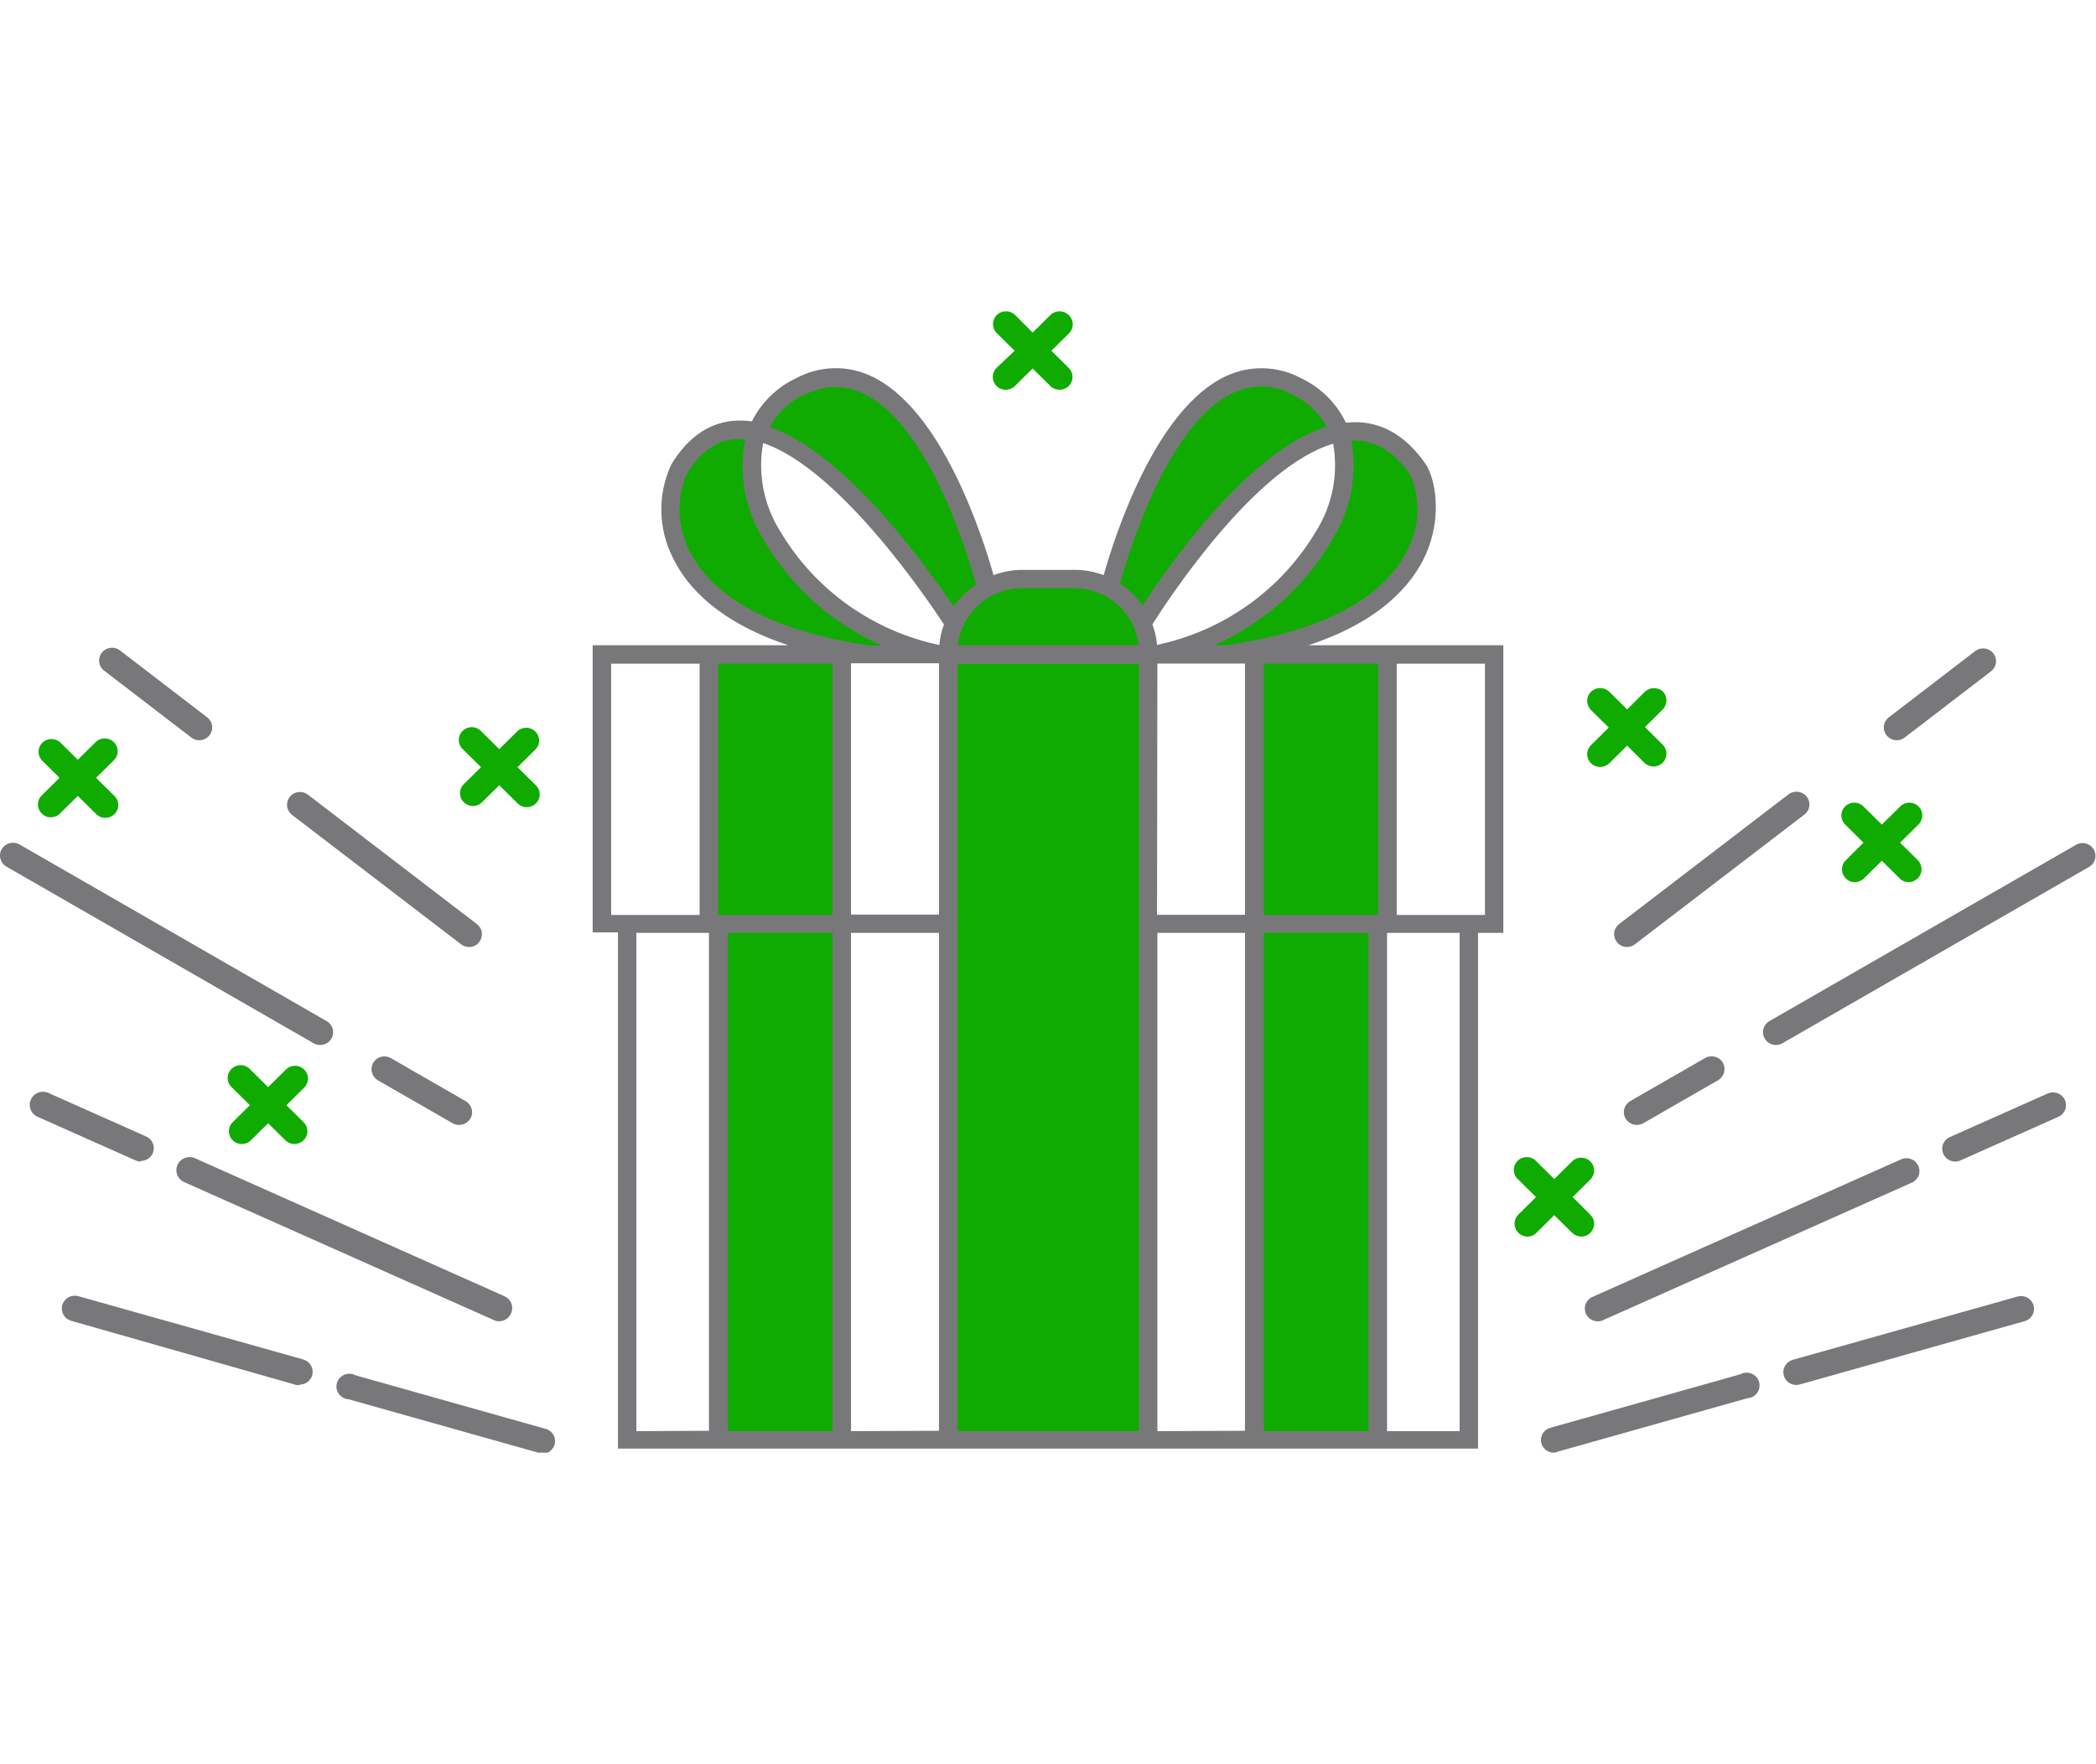 <svg width="101" height="85" viewBox="0 0 101 85" fill="none" xmlns="http://www.w3.org/2000/svg">
<g clip-path="url(#clip0_6059_1764)">
<path d="M68.313 22.617C69.082 23.735 70.062 29.974 59.124 31.531H55.742C61.911 30.291 65.87 24.479 64.552 20.852C65.916 20.61 67.222 21.031 68.313 22.617Z" fill="#10ab01"/>
<path d="M66.855 31.53V44.509H66.389H60.453V31.53H66.855Z" fill="#10ab01"/>
<path d="M66.389 44.509H60.453V69.383H66.389V44.509Z" fill="#10ab01"/>
<path d="M62.471 18.621C62.949 18.838 63.38 19.148 63.737 19.53C64.094 19.913 64.371 20.363 64.552 20.852C60.097 21.706 55.036 30.031 55.036 30.031C54.724 29.294 54.167 28.683 53.456 28.302C53.456 28.302 56.576 15.709 62.471 18.621Z" fill="#10ab01"/>
<path d="M55.328 31.421V31.531H45.69V31.421C45.69 30.945 45.789 30.474 45.981 30.037C46.254 29.403 46.71 28.862 47.292 28.482C47.873 28.101 48.555 27.898 49.252 27.898H51.759C52.228 27.897 52.692 27.987 53.125 28.163C53.557 28.34 53.951 28.599 54.282 28.927C54.613 29.254 54.876 29.643 55.054 30.071C55.233 30.499 55.324 30.958 55.322 31.421H55.328Z" fill="#10ab01"/>
<path d="M55.31 44.509V69.383H45.69V44.509V31.53H55.31V44.509Z" fill="#10ab01"/>
<path d="M47.556 28.325C46.847 28.708 46.292 29.318 45.981 30.055C45.981 30.055 40.827 21.85 36.483 20.829C36.856 19.862 37.597 19.078 38.547 18.644C44.436 15.709 47.556 28.325 47.556 28.325Z" fill="#10ab01"/>
<path d="M45.27 31.53H41.917C30.973 29.974 32.005 23.776 32.728 22.616C33.766 20.887 35.095 20.466 36.506 20.806C35.101 24.427 39.072 30.285 45.27 31.53Z" fill="#10ab01"/>
<path d="M40.564 44.509H34.629V69.383H40.564V44.509Z" fill="#10ab01"/>
<path d="M40.564 31.53V44.509H34.629H34.162V31.53H40.564Z" fill="#10ab01"/>
<path d="M72.441 31.092H63.048C66.546 29.939 68.056 28.163 68.704 26.716C69.508 24.911 69.17 23.084 68.704 22.369C67.671 20.875 66.371 20.201 64.855 20.368C64.404 19.429 63.64 18.672 62.692 18.223C62.144 17.928 61.533 17.765 60.909 17.746C60.286 17.727 59.666 17.853 59.1 18.114C55.666 19.688 53.701 25.88 53.182 27.714C52.735 27.545 52.261 27.459 51.783 27.46H49.276C48.797 27.46 48.323 27.546 47.876 27.714C47.357 25.88 45.392 19.688 41.958 18.114C41.393 17.851 40.773 17.724 40.149 17.744C39.525 17.763 38.914 17.927 38.366 18.223C37.438 18.659 36.686 19.393 36.232 20.305C35.066 20.132 33.532 20.414 32.343 22.392C32.015 23.102 31.852 23.876 31.869 24.657C31.885 25.437 32.079 26.204 32.436 26.901C33.107 28.284 34.617 29.968 37.987 31.092H28.559V44.93H29.778V69.804H71.222V44.953H72.441V31.092ZM64.243 21.383C64.503 22.861 64.197 24.382 63.386 25.649C62.561 27.026 61.457 28.218 60.144 29.152C58.83 30.086 57.336 30.741 55.754 31.075C55.724 30.736 55.649 30.403 55.532 30.083C56.255 28.936 60.471 22.478 64.243 21.383ZM55.771 31.974H59.992V44.083H55.754L55.771 31.974ZM67.946 22.865C68.192 23.416 68.315 24.015 68.305 24.618C68.295 25.221 68.153 25.815 67.887 26.359C67.135 28.048 64.972 30.245 59.089 31.092H58.506C60.873 30.045 62.849 28.291 64.156 26.076C65.073 24.634 65.416 22.905 65.118 21.227C66.231 21.187 67.153 21.717 67.946 22.865ZM59.45 18.915C59.895 18.708 60.382 18.609 60.873 18.626C61.364 18.643 61.844 18.776 62.272 19.013C62.978 19.341 63.56 19.882 63.934 20.558C60.179 21.711 56.296 27.27 55.06 29.172C54.767 28.755 54.397 28.397 53.969 28.117C54.377 26.653 56.278 20.368 59.45 18.915ZM51.759 28.342C52.37 28.34 52.967 28.516 53.477 28.847C53.987 29.178 54.387 29.65 54.628 30.204C54.752 30.487 54.831 30.786 54.861 31.092H46.156C46.187 30.788 46.266 30.491 46.389 30.21C46.629 29.655 47.028 29.182 47.537 28.85C48.046 28.518 48.642 28.341 49.252 28.342H51.759ZM45.246 44.071H41.008V31.963H45.246V44.071ZM36.774 21.348C40.471 22.594 44.751 28.971 45.486 30.089C45.368 30.409 45.294 30.742 45.264 31.081C43.669 30.744 42.163 30.082 40.842 29.137C39.521 28.191 38.413 26.984 37.591 25.592C36.796 24.326 36.505 22.814 36.774 21.348ZM38.739 19.042C39.168 18.805 39.648 18.672 40.138 18.655C40.629 18.638 41.117 18.737 41.562 18.944C44.728 20.397 46.634 26.687 47.036 28.169C46.609 28.452 46.239 28.812 45.946 29.23C44.698 27.356 40.763 21.844 37.095 20.581C37.46 19.898 38.036 19.349 38.739 19.013V19.042ZM33.218 26.537C32.929 25.97 32.767 25.348 32.744 24.713C32.721 24.078 32.837 23.445 33.084 22.859C33.83 21.613 34.757 21.06 35.906 21.169C35.579 22.847 35.903 24.585 36.815 26.036C38.121 28.278 40.111 30.054 42.5 31.11H41.917C36.151 30.262 34.005 28.152 33.218 26.52V26.537ZM29.778 44.089H29.451V31.98H33.713V44.089H29.778ZM30.664 68.962V44.953H34.162V68.945L30.664 68.962ZM34.605 44.089V31.98H40.121V44.089H34.605ZM40.121 68.962H35.072V44.953H40.121V68.962ZM41.008 68.962V44.953H45.246V68.945L41.008 68.962ZM46.139 31.992H54.885V68.962H46.139V31.992ZM55.771 68.962V44.953H59.992V68.945L55.771 68.962ZM65.946 68.962H60.896V44.953H65.946V68.962ZM60.896 44.089V31.98H66.406V44.089H60.89H60.896ZM70.336 68.962H66.838V44.953H70.336V68.962ZM71.555 44.089H67.304V31.98H71.555V44.089Z" fill="#78787A"/>
<path d="M9.609 35.67C9.47 35.671 9.335 35.626 9.224 35.544L5.038 32.332C4.969 32.284 4.911 32.222 4.868 32.151C4.824 32.081 4.795 32.002 4.783 31.919C4.77 31.837 4.775 31.753 4.796 31.673C4.818 31.593 4.855 31.517 4.907 31.452C4.958 31.386 5.023 31.331 5.096 31.291C5.169 31.25 5.25 31.225 5.334 31.216C5.417 31.207 5.502 31.215 5.582 31.24C5.663 31.264 5.737 31.304 5.802 31.358L9.988 34.569C10.089 34.648 10.163 34.756 10.2 34.879C10.236 35.001 10.234 35.132 10.192 35.252C10.151 35.373 10.072 35.478 9.968 35.553C9.863 35.628 9.738 35.669 9.609 35.67Z" fill="#78787A"/>
<path d="M22.6 45.634C22.46 45.632 22.325 45.586 22.215 45.501L14.052 39.251C13.929 39.148 13.851 39.003 13.833 38.844C13.816 38.686 13.862 38.527 13.961 38.401C14.059 38.275 14.204 38.192 14.363 38.169C14.522 38.145 14.685 38.184 14.816 38.277L22.979 44.527C23.044 44.576 23.099 44.638 23.14 44.708C23.181 44.778 23.207 44.856 23.218 44.936C23.228 45.017 23.222 45.099 23.2 45.177C23.178 45.255 23.141 45.328 23.09 45.392C23.034 45.469 22.961 45.531 22.875 45.573C22.79 45.615 22.695 45.636 22.6 45.634Z" fill="#78787A"/>
<path d="M15.422 50.356C15.312 50.355 15.203 50.325 15.107 50.269L0.309 41.759C0.238 41.718 0.176 41.664 0.127 41.599C0.077 41.535 0.041 41.461 0.02 41.383C-0.001 41.304 -0.006 41.222 0.005 41.142C0.016 41.062 0.043 40.984 0.085 40.914C0.126 40.844 0.181 40.783 0.246 40.734C0.311 40.685 0.386 40.649 0.465 40.628C0.544 40.608 0.627 40.603 0.708 40.614C0.79 40.625 0.868 40.651 0.939 40.692L15.737 49.203C15.857 49.27 15.951 49.375 16.005 49.502C16.058 49.628 16.067 49.768 16.031 49.9C15.995 50.032 15.916 50.148 15.806 50.231C15.695 50.313 15.56 50.357 15.422 50.356Z" fill="#78787A"/>
<path d="M22.122 54.208C22.014 54.206 21.907 54.178 21.813 54.127L18.209 52.057C18.067 51.973 17.964 51.837 17.923 51.678C17.881 51.519 17.904 51.351 17.988 51.209C18.029 51.139 18.083 51.078 18.148 51.029C18.214 50.98 18.288 50.944 18.367 50.924C18.446 50.903 18.529 50.899 18.61 50.91C18.691 50.922 18.769 50.949 18.839 50.99L22.437 53.06C22.508 53.1 22.57 53.154 22.621 53.218C22.671 53.282 22.707 53.355 22.729 53.434C22.75 53.512 22.755 53.594 22.744 53.674C22.733 53.755 22.706 53.832 22.664 53.902C22.608 53.995 22.529 54.072 22.434 54.126C22.339 54.179 22.231 54.208 22.122 54.208Z" fill="#78787A"/>
<path d="M6.781 55.972C6.692 55.972 6.605 55.952 6.525 55.914L1.813 53.815C1.659 53.748 1.537 53.623 1.476 53.467C1.415 53.311 1.419 53.138 1.487 52.985C1.555 52.832 1.682 52.712 1.839 52.652C1.996 52.591 2.172 52.595 2.326 52.662L7.038 54.761C7.169 54.818 7.277 54.918 7.343 55.045C7.408 55.172 7.427 55.316 7.397 55.456C7.367 55.595 7.289 55.719 7.177 55.808C7.065 55.897 6.925 55.944 6.781 55.943V55.972Z" fill="#78787A"/>
<path d="M24.058 63.669C23.969 63.67 23.881 63.65 23.801 63.612L8.88 56.964C8.726 56.896 8.604 56.771 8.543 56.615C8.482 56.46 8.486 56.286 8.554 56.133C8.622 55.98 8.748 55.861 8.906 55.8C9.063 55.739 9.239 55.743 9.393 55.81L24.314 62.464C24.465 62.531 24.582 62.654 24.641 62.806C24.7 62.959 24.696 63.128 24.629 63.277C24.583 63.391 24.505 63.489 24.403 63.558C24.301 63.628 24.181 63.667 24.058 63.669Z" fill="#78787A"/>
<path d="M14.449 66.737C14.391 66.745 14.332 66.745 14.274 66.737L3.434 63.646C3.275 63.602 3.14 63.497 3.059 63.354C2.978 63.211 2.958 63.043 3.003 62.885C3.048 62.728 3.154 62.594 3.298 62.514C3.443 62.434 3.613 62.414 3.772 62.458L14.612 65.508C14.757 65.549 14.882 65.64 14.965 65.764C15.047 65.889 15.082 66.039 15.061 66.187C15.04 66.334 14.966 66.47 14.853 66.567C14.739 66.665 14.593 66.719 14.443 66.719L14.449 66.737Z" fill="#78787A"/>
<path d="M26.104 70C26.048 70.009 25.991 70.009 25.935 70L16.804 67.428C16.71 67.424 16.618 67.398 16.536 67.353C16.453 67.309 16.382 67.246 16.327 67.17C16.273 67.095 16.236 67.008 16.22 66.916C16.204 66.824 16.21 66.73 16.236 66.64C16.262 66.551 16.309 66.469 16.372 66.399C16.435 66.33 16.513 66.276 16.6 66.241C16.687 66.206 16.781 66.191 16.875 66.197C16.969 66.203 17.06 66.229 17.142 66.275L26.273 68.847C26.423 68.882 26.553 68.971 26.64 69.097C26.726 69.222 26.763 69.375 26.742 69.525C26.721 69.676 26.644 69.813 26.526 69.91C26.408 70.008 26.258 70.058 26.104 70.052V70Z" fill="#78787A"/>
<path d="M91.397 35.67C91.267 35.67 91.141 35.63 91.036 35.556C90.93 35.481 90.851 35.376 90.809 35.255C90.766 35.134 90.763 35.003 90.8 34.88C90.836 34.757 90.91 34.649 91.012 34.569L95.198 31.358C95.33 31.265 95.492 31.227 95.651 31.25C95.811 31.273 95.955 31.356 96.054 31.482C96.152 31.608 96.198 31.767 96.181 31.925C96.164 32.084 96.085 32.23 95.962 32.332L91.776 35.544C91.667 35.626 91.534 35.671 91.397 35.67Z" fill="#78787A"/>
<path d="M78.406 45.634C78.31 45.634 78.215 45.613 78.129 45.571C78.043 45.529 77.968 45.467 77.91 45.392C77.809 45.262 77.764 45.099 77.785 44.937C77.805 44.774 77.891 44.627 78.021 44.527L86.184 38.277C86.315 38.178 86.481 38.134 86.644 38.155C86.808 38.175 86.956 38.258 87.059 38.386C87.11 38.45 87.147 38.523 87.169 38.601C87.191 38.679 87.197 38.761 87.187 38.842C87.176 38.922 87.15 39 87.109 39.07C87.068 39.14 87.013 39.202 86.948 39.251L78.785 45.501C78.676 45.584 78.543 45.631 78.406 45.634Z" fill="#78787A"/>
<path d="M85.578 50.356C85.469 50.356 85.362 50.328 85.268 50.274C85.174 50.221 85.096 50.143 85.041 50.05C84.999 49.98 84.972 49.903 84.96 49.822C84.948 49.742 84.953 49.66 84.974 49.581C84.994 49.502 85.03 49.428 85.08 49.363C85.13 49.298 85.192 49.244 85.263 49.203L100.067 40.692C100.209 40.62 100.374 40.605 100.528 40.65C100.681 40.695 100.811 40.796 100.891 40.933C100.971 41.07 100.995 41.232 100.958 41.386C100.921 41.539 100.825 41.673 100.691 41.759L85.893 50.269C85.797 50.325 85.689 50.355 85.578 50.356Z" fill="#78787A"/>
<path d="M78.878 54.208C78.74 54.209 78.605 54.165 78.495 54.082C78.385 54 78.305 53.883 78.269 53.752C78.234 53.62 78.243 53.48 78.296 53.353C78.349 53.227 78.443 53.122 78.563 53.054L82.161 50.984C82.304 50.902 82.475 50.879 82.635 50.92C82.795 50.961 82.933 51.063 83.018 51.204C83.099 51.346 83.121 51.515 83.079 51.673C83.036 51.831 82.933 51.967 82.791 52.051L79.193 54.121C79.097 54.175 78.989 54.204 78.878 54.208Z" fill="#78787A"/>
<path d="M94.219 55.972C94.075 55.973 93.935 55.925 93.823 55.837C93.711 55.748 93.633 55.623 93.603 55.484C93.573 55.345 93.592 55.2 93.657 55.074C93.723 54.947 93.831 54.847 93.962 54.79L98.674 52.691C98.825 52.625 98.997 52.62 99.152 52.678C99.307 52.737 99.433 52.853 99.501 53.002C99.568 53.151 99.573 53.321 99.514 53.473C99.455 53.626 99.337 53.748 99.187 53.815L94.475 55.914C94.395 55.952 94.308 55.972 94.219 55.972Z" fill="#78787A"/>
<path d="M76.942 63.669C76.809 63.659 76.682 63.606 76.581 63.52C76.481 63.433 76.41 63.316 76.382 63.187C76.353 63.057 76.367 62.922 76.422 62.802C76.477 62.681 76.569 62.581 76.686 62.516L91.612 55.862C91.763 55.796 91.934 55.792 92.089 55.85C92.243 55.908 92.367 56.025 92.435 56.174C92.47 56.247 92.489 56.326 92.493 56.407C92.496 56.488 92.483 56.569 92.454 56.645C92.425 56.721 92.381 56.79 92.325 56.849C92.268 56.907 92.201 56.954 92.126 56.987L77.199 63.635C77.117 63.665 77.029 63.677 76.942 63.669Z" fill="#78787A"/>
<path d="M86.557 66.737C86.407 66.737 86.261 66.683 86.147 66.585C86.034 66.487 85.96 66.352 85.939 66.204C85.918 66.056 85.953 65.906 86.035 65.782C86.118 65.657 86.243 65.566 86.388 65.526L97.222 62.476C97.381 62.431 97.552 62.451 97.696 62.531C97.84 62.611 97.947 62.745 97.991 62.902C98.036 63.06 98.016 63.229 97.935 63.371C97.854 63.514 97.719 63.619 97.56 63.663L86.726 66.714C86.671 66.729 86.615 66.737 86.557 66.737Z" fill="#78787A"/>
<path d="M74.896 70C74.742 70.006 74.592 69.956 74.474 69.859C74.356 69.761 74.279 69.624 74.258 69.473C74.237 69.323 74.273 69.17 74.36 69.045C74.447 68.919 74.577 68.83 74.727 68.795L83.858 66.224C83.94 66.178 84.031 66.151 84.125 66.145C84.219 66.139 84.313 66.154 84.4 66.189C84.487 66.224 84.565 66.278 84.628 66.348C84.691 66.417 84.738 66.499 84.764 66.589C84.79 66.678 84.796 66.772 84.78 66.864C84.764 66.956 84.728 67.043 84.673 67.119C84.618 67.195 84.547 67.257 84.464 67.302C84.382 67.346 84.29 67.372 84.196 67.377L75.071 69.948C75.016 69.975 74.957 69.992 74.896 70Z" fill="#78787A"/>
<path d="M5.487 35.763C5.429 35.705 5.361 35.659 5.285 35.628C5.21 35.597 5.128 35.581 5.047 35.581C4.965 35.581 4.883 35.597 4.808 35.628C4.732 35.659 4.664 35.705 4.606 35.763L3.749 36.61L2.892 35.763C2.773 35.659 2.619 35.605 2.46 35.61C2.302 35.615 2.151 35.679 2.039 35.79C1.927 35.901 1.862 36.05 1.857 36.206C1.852 36.363 1.907 36.516 2.012 36.633L2.869 37.481L2.012 38.328C1.953 38.385 1.907 38.453 1.875 38.528C1.844 38.603 1.827 38.683 1.827 38.764C1.827 38.845 1.844 38.925 1.875 39C1.907 39.075 1.953 39.142 2.012 39.199C2.067 39.259 2.135 39.306 2.21 39.337C2.286 39.369 2.367 39.385 2.449 39.384C2.531 39.383 2.613 39.367 2.689 39.335C2.765 39.304 2.834 39.257 2.892 39.199L3.749 38.352L4.606 39.199C4.663 39.263 4.731 39.314 4.809 39.35C4.886 39.386 4.97 39.406 5.055 39.409C5.14 39.412 5.225 39.397 5.305 39.366C5.384 39.335 5.456 39.288 5.516 39.228C5.577 39.169 5.624 39.097 5.655 39.019C5.687 38.941 5.702 38.856 5.699 38.772C5.696 38.688 5.676 38.605 5.639 38.529C5.603 38.452 5.551 38.384 5.487 38.328L4.63 37.481L5.487 36.633C5.545 36.577 5.591 36.509 5.623 36.434C5.655 36.359 5.671 36.279 5.671 36.198C5.671 36.117 5.655 36.037 5.623 35.962C5.591 35.887 5.545 35.82 5.487 35.763Z" fill="#10ab01"/>
<path d="M76.633 55.966C76.576 55.908 76.507 55.863 76.432 55.831C76.356 55.8 76.275 55.784 76.193 55.784C76.111 55.784 76.03 55.8 75.954 55.831C75.879 55.863 75.81 55.908 75.753 55.966L74.896 56.814L74.039 55.966C73.982 55.903 73.913 55.851 73.836 55.815C73.759 55.779 73.675 55.759 73.59 55.756C73.505 55.754 73.42 55.768 73.34 55.799C73.261 55.83 73.189 55.877 73.129 55.937C73.068 55.996 73.021 56.068 72.99 56.146C72.958 56.225 72.943 56.309 72.946 56.393C72.949 56.477 72.969 56.56 73.006 56.637C73.042 56.713 73.094 56.781 73.158 56.837L74.015 57.684L73.158 58.532C73.073 58.619 73.015 58.729 72.993 58.849C72.97 58.968 72.983 59.091 73.03 59.203C73.077 59.315 73.156 59.411 73.257 59.48C73.359 59.548 73.479 59.585 73.601 59.587C73.683 59.588 73.764 59.573 73.84 59.541C73.915 59.509 73.983 59.462 74.039 59.403L74.896 58.555L75.753 59.403C75.871 59.519 76.03 59.585 76.196 59.587C76.278 59.588 76.359 59.573 76.435 59.541C76.51 59.509 76.578 59.462 76.633 59.403C76.692 59.346 76.738 59.278 76.77 59.203C76.801 59.128 76.818 59.048 76.818 58.967C76.818 58.886 76.801 58.806 76.77 58.731C76.738 58.657 76.692 58.589 76.633 58.532L75.782 57.684L76.633 56.837C76.692 56.78 76.738 56.712 76.77 56.637C76.801 56.563 76.818 56.482 76.818 56.401C76.818 56.32 76.801 56.24 76.77 56.166C76.738 56.091 76.692 56.023 76.633 55.966Z" fill="#10ab01"/>
<path d="M91.56 40.606L92.417 39.758C92.481 39.703 92.533 39.635 92.57 39.558C92.606 39.482 92.626 39.399 92.629 39.315C92.632 39.23 92.617 39.146 92.586 39.068C92.555 38.989 92.507 38.918 92.447 38.858C92.386 38.799 92.314 38.752 92.235 38.721C92.156 38.69 92.071 38.675 91.985 38.678C91.9 38.681 91.816 38.701 91.739 38.737C91.662 38.773 91.593 38.824 91.537 38.888L90.68 39.735L89.823 38.888C89.766 38.824 89.697 38.773 89.62 38.737C89.543 38.701 89.459 38.681 89.374 38.678C89.288 38.675 89.204 38.69 89.124 38.721C89.045 38.752 88.973 38.799 88.912 38.858C88.852 38.918 88.805 38.989 88.773 39.068C88.742 39.146 88.727 39.23 88.73 39.315C88.733 39.399 88.753 39.482 88.79 39.558C88.826 39.635 88.878 39.703 88.942 39.758L89.793 40.606L88.942 41.453C88.884 41.51 88.837 41.578 88.806 41.653C88.774 41.728 88.758 41.808 88.758 41.889C88.758 41.97 88.774 42.05 88.806 42.125C88.837 42.2 88.884 42.267 88.942 42.324C88.998 42.384 89.066 42.431 89.141 42.462C89.216 42.494 89.297 42.51 89.379 42.509C89.546 42.507 89.705 42.441 89.823 42.324L90.68 41.477L91.537 42.324C91.592 42.384 91.66 42.431 91.736 42.462C91.811 42.494 91.892 42.51 91.974 42.509C92.097 42.507 92.216 42.469 92.318 42.401C92.419 42.333 92.499 42.237 92.546 42.125C92.593 42.013 92.606 41.889 92.583 41.77C92.56 41.651 92.502 41.541 92.417 41.453L91.56 40.606Z" fill="#10ab01"/>
<path d="M80.144 33.335C80.025 33.221 79.866 33.157 79.7 33.157C79.535 33.157 79.376 33.221 79.257 33.335L78.406 34.183L77.549 33.335C77.431 33.219 77.272 33.154 77.106 33.154C76.939 33.154 76.78 33.219 76.662 33.335C76.545 33.452 76.479 33.609 76.479 33.773C76.479 33.938 76.545 34.096 76.662 34.212L77.52 35.059L76.662 35.907C76.546 36.023 76.481 36.18 76.481 36.344C76.482 36.508 76.548 36.665 76.665 36.78C76.783 36.896 76.942 36.96 77.108 36.96C77.273 36.959 77.432 36.894 77.549 36.778L78.406 35.93L79.234 36.754C79.351 36.871 79.509 36.936 79.675 36.937C79.841 36.937 80 36.873 80.117 36.757C80.235 36.642 80.301 36.485 80.302 36.321C80.302 36.157 80.237 36 80.12 35.884L79.263 35.036L80.12 34.189C80.232 34.075 80.296 33.925 80.301 33.767C80.305 33.608 80.249 33.454 80.144 33.335Z" fill="#10ab01"/>
<path d="M51.497 15.179C51.379 15.065 51.221 15.001 51.057 15.001C50.892 15.001 50.734 15.065 50.617 15.179L49.76 16.026L48.914 15.179C48.797 15.063 48.637 14.999 48.472 14.999C48.306 15 48.147 15.065 48.031 15.182C47.914 15.298 47.849 15.455 47.849 15.619C47.85 15.783 47.916 15.94 48.034 16.055L48.891 16.903L48.022 17.727C47.963 17.785 47.917 17.853 47.885 17.928C47.853 18.003 47.837 18.084 47.837 18.165C47.837 18.247 47.853 18.328 47.885 18.403C47.917 18.478 47.963 18.546 48.022 18.604C48.139 18.719 48.297 18.783 48.462 18.783C48.627 18.783 48.785 18.719 48.902 18.604L49.76 17.756L50.617 18.604C50.733 18.719 50.892 18.783 51.057 18.783C51.222 18.783 51.38 18.719 51.497 18.604C51.556 18.546 51.602 18.478 51.634 18.403C51.666 18.328 51.682 18.247 51.682 18.165C51.682 18.084 51.666 18.003 51.634 17.928C51.602 17.853 51.556 17.785 51.497 17.727L50.663 16.903L51.52 16.055C51.577 15.996 51.622 15.927 51.652 15.851C51.681 15.775 51.696 15.694 51.694 15.612C51.691 15.531 51.673 15.45 51.639 15.376C51.605 15.302 51.557 15.235 51.497 15.179Z" fill="#10ab01"/>
<path d="M14.659 51.538C14.601 51.48 14.532 51.434 14.457 51.403C14.381 51.372 14.3 51.356 14.218 51.356C14.136 51.356 14.055 51.372 13.98 51.403C13.904 51.434 13.835 51.48 13.778 51.538L12.921 52.386L12.064 51.538C12.008 51.474 11.939 51.423 11.861 51.387C11.784 51.351 11.7 51.331 11.615 51.328C11.53 51.325 11.445 51.34 11.366 51.371C11.286 51.402 11.214 51.449 11.154 51.509C11.093 51.568 11.046 51.64 11.015 51.718C10.983 51.797 10.969 51.881 10.971 51.965C10.974 52.049 10.994 52.132 11.031 52.209C11.067 52.285 11.119 52.353 11.183 52.408L12.04 53.256L11.183 54.104C11.079 54.221 11.024 54.374 11.029 54.531C11.034 54.687 11.099 54.836 11.211 54.947C11.323 55.058 11.474 55.122 11.632 55.127C11.79 55.132 11.945 55.078 12.064 54.974L12.921 54.127L13.778 54.974C13.897 55.078 14.052 55.132 14.21 55.127C14.368 55.122 14.519 55.058 14.631 54.947C14.743 54.836 14.808 54.687 14.813 54.531C14.818 54.374 14.763 54.221 14.659 54.104L13.801 53.256L14.659 52.408C14.717 52.352 14.763 52.284 14.795 52.209C14.826 52.134 14.843 52.054 14.843 51.973C14.843 51.892 14.826 51.812 14.795 51.737C14.763 51.663 14.717 51.595 14.659 51.538Z" fill="#10ab01"/>
<path d="M25.795 35.25C25.738 35.192 25.669 35.146 25.593 35.115C25.518 35.084 25.437 35.067 25.355 35.067C25.273 35.067 25.192 35.084 25.116 35.115C25.041 35.146 24.972 35.192 24.915 35.25L24.058 36.097L23.201 35.25C23.144 35.186 23.075 35.135 22.998 35.099C22.921 35.063 22.837 35.043 22.752 35.04C22.667 35.037 22.582 35.052 22.502 35.083C22.423 35.114 22.351 35.161 22.29 35.22C22.23 35.28 22.183 35.351 22.151 35.43C22.12 35.508 22.105 35.592 22.108 35.677C22.111 35.761 22.131 35.844 22.168 35.92C22.204 35.996 22.256 36.065 22.32 36.12L23.177 36.968L22.32 37.815C22.216 37.933 22.16 38.086 22.165 38.242C22.171 38.399 22.236 38.548 22.348 38.658C22.46 38.769 22.61 38.834 22.769 38.839C22.927 38.844 23.081 38.789 23.201 38.686L24.058 37.838L24.915 38.686C24.971 38.749 25.04 38.801 25.117 38.837C25.194 38.873 25.278 38.893 25.363 38.896C25.449 38.898 25.534 38.884 25.613 38.853C25.692 38.822 25.765 38.775 25.825 38.715C25.885 38.656 25.933 38.584 25.964 38.506C25.995 38.427 26.01 38.343 26.007 38.259C26.004 38.175 25.984 38.092 25.948 38.015C25.911 37.939 25.859 37.871 25.795 37.815L24.938 36.968L25.795 36.12C25.854 36.063 25.9 35.996 25.931 35.921C25.963 35.846 25.979 35.766 25.979 35.685C25.979 35.604 25.963 35.524 25.931 35.449C25.9 35.374 25.854 35.306 25.795 35.25Z" fill="#10ab01"/>
</g>
<defs>
<clipPath id="clip0_6059_1764">
<rect width="101" height="55" fill="white" transform="translate(0 15)"/>
</clipPath>
</defs>
</svg>
